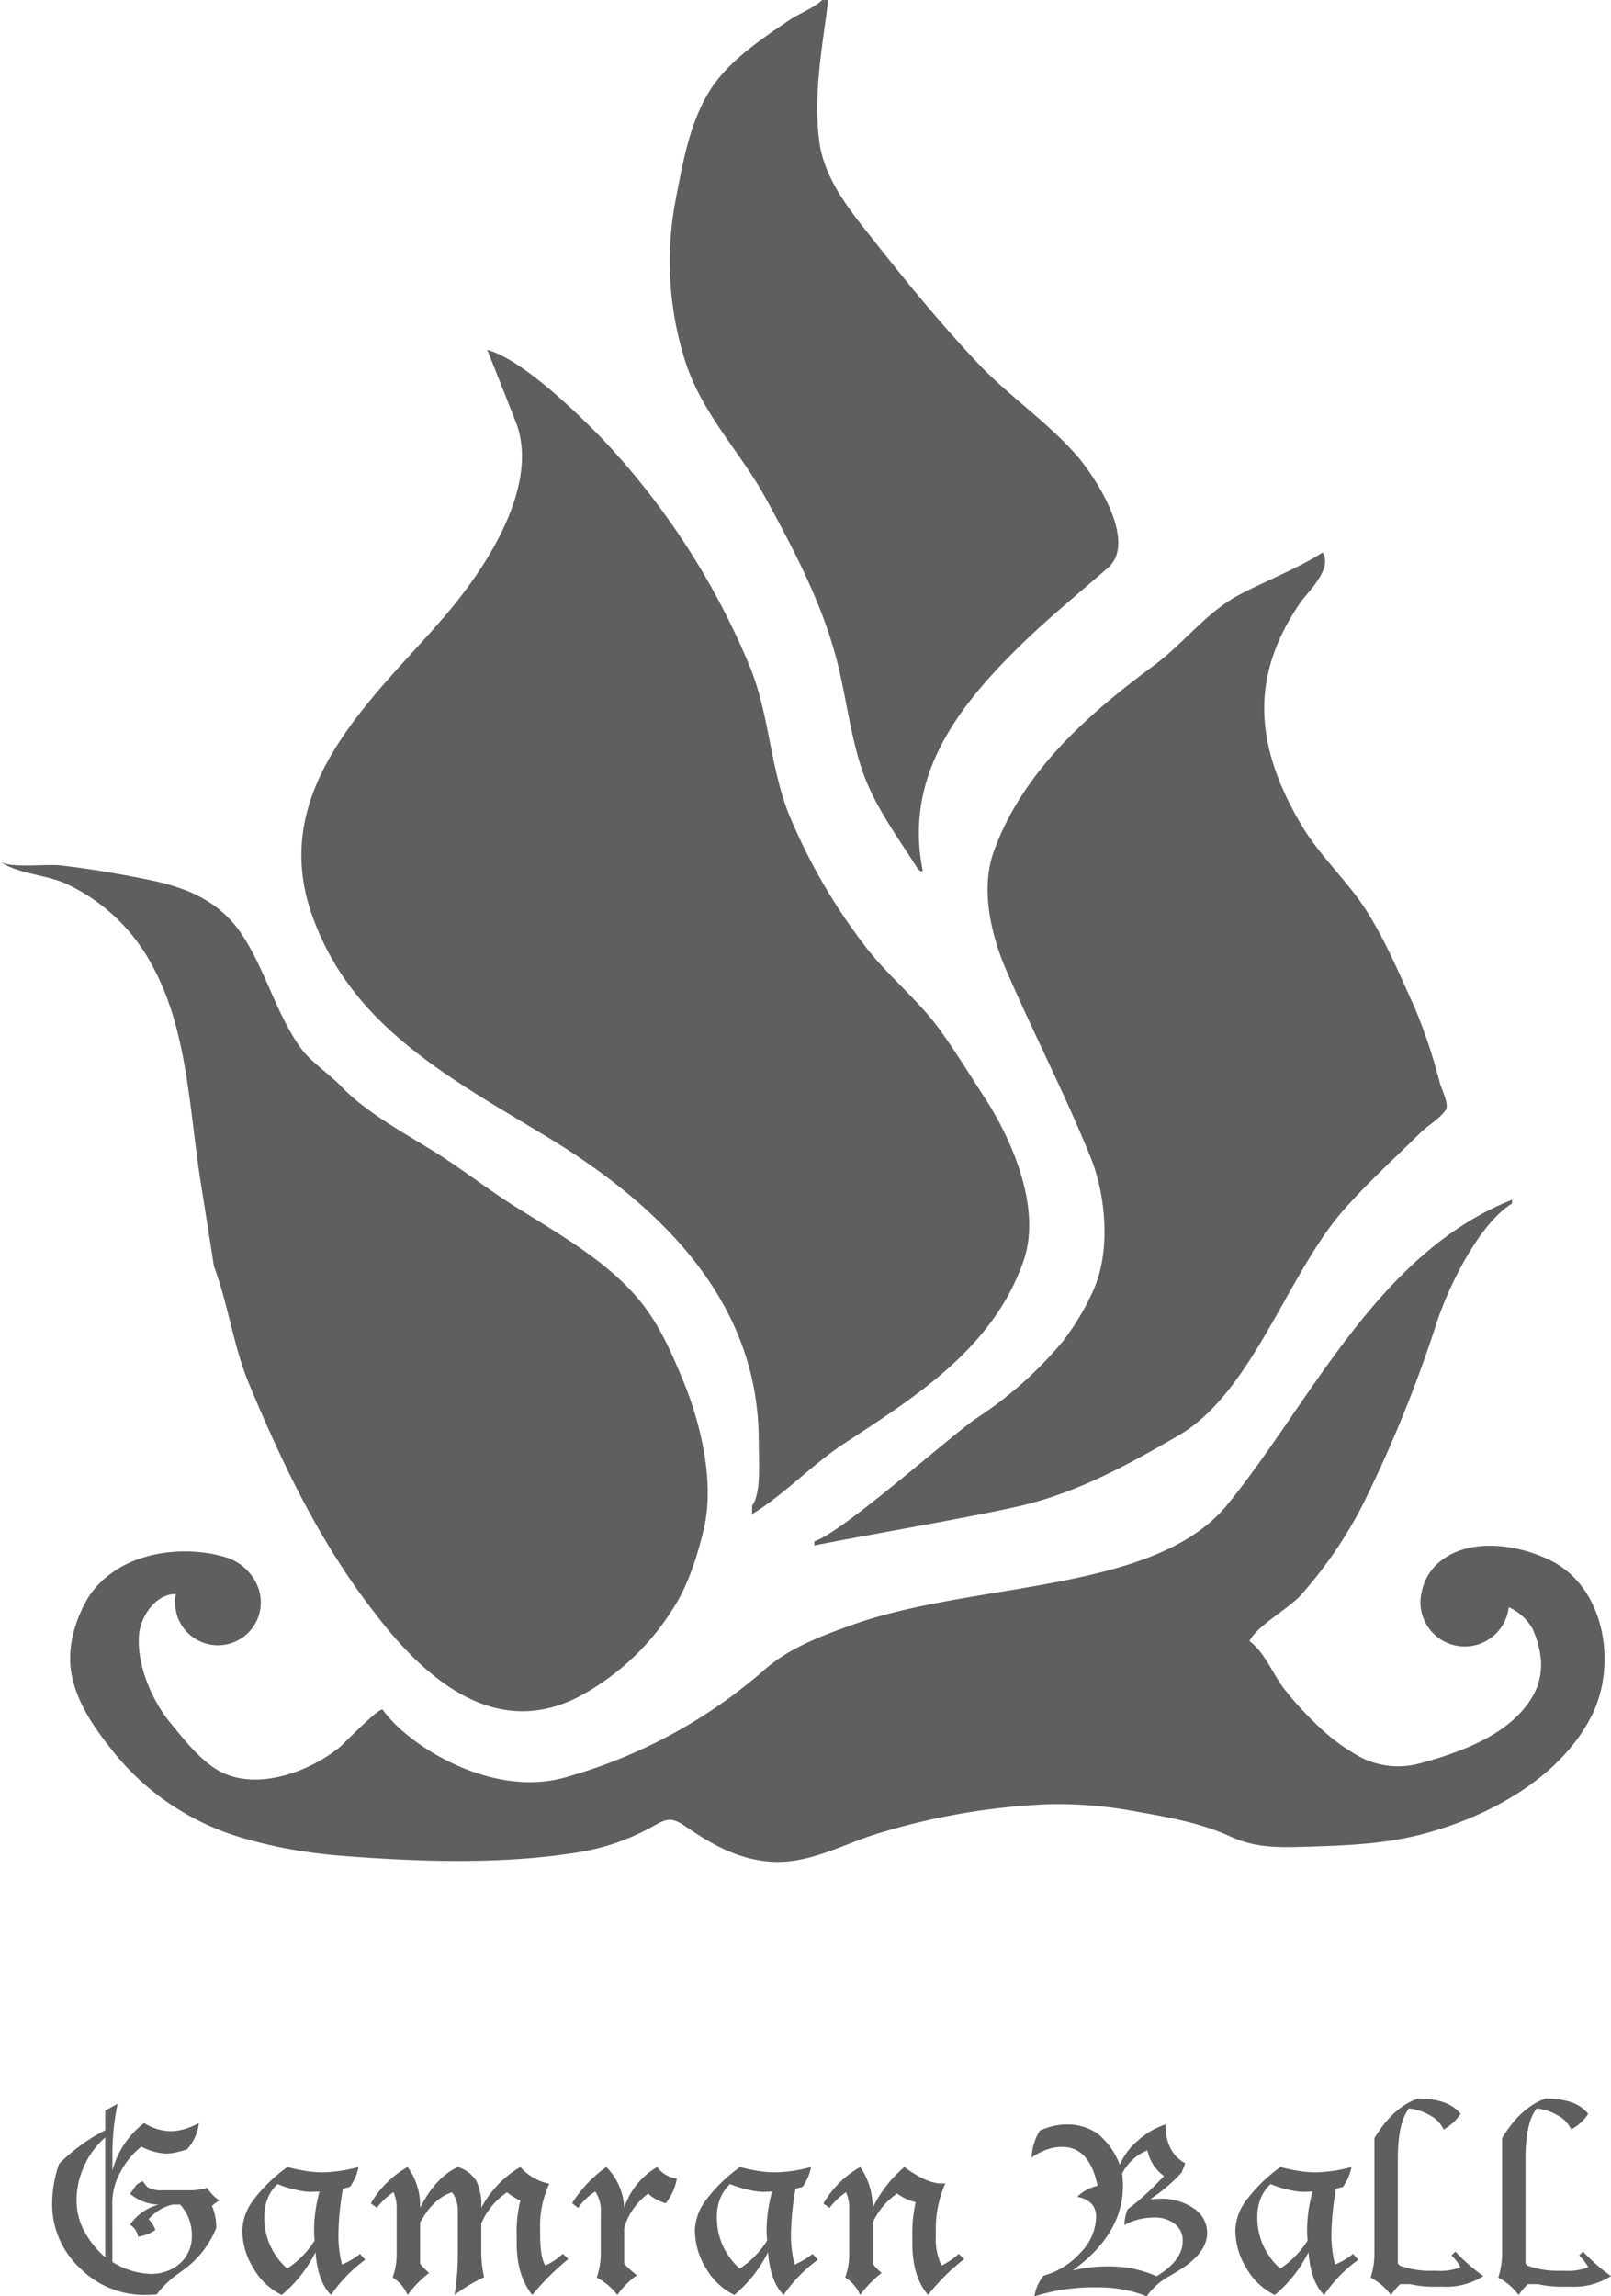 <svg xmlns="http://www.w3.org/2000/svg" xmlns:xlink="http://www.w3.org/1999/xlink" width="280" height="399" viewBox="0 0 280 399">
  <defs>
    <clipPath id="clip-path">
      <rect id="長方形_93" data-name="長方形 93" width="280" height="399" fill="#5f5f5f"/>
    </clipPath>
  </defs>
  <g id="logo" clip-path="url(#clip-path)">
    <path id="パス_198" data-name="パス 198" d="M259.191,94.351a26.1,26.1,0,0,0-4.64-1.752c-5.253-1.409-11.354-1.271-15.258,2.5a9.078,9.078,0,0,0-2.449,4.346l-.02.145a7.9,7.9,0,0,0-.283,2.054,7.7,7.7,0,0,0,15.35.81A9.075,9.075,0,0,1,256,106.157a16.729,16.729,0,0,1,1.494,5.6,10.94,10.94,0,0,1-1.784,6.723c-2.547,4.023-6.885,6.637-11.177,8.422a63.44,63.44,0,0,1-7.872,2.627,14.252,14.252,0,0,1-11.038-1.291,35.231,35.231,0,0,1-7.273-5.538,56.781,56.781,0,0,1-5.483-6.045c-2.027-2.64-3.324-6.288-6.036-8.31,1.178-2.588,6.918-5.682,9-8.079a74.5,74.5,0,0,0,10.657-15.573,230.692,230.692,0,0,0,12.8-31.415c2.166-6.729,7.543-17.515,13.164-20.952l.013-.665c-23.452,9.324-35.1,35.412-49.5,52.993-12.644,15.421-43.943,13.288-65.144,20.86-5.384,1.929-11.091,4.043-15.409,7.921a88.965,88.965,0,0,1-34.767,18.661c-12.737,3.477-27.138-5.682-31.443-11.806-.467-.665-6.813,5.92-7.431,6.433-5.2,4.267-14.119,7.6-20.583,4.412-3.482-1.725-6.549-5.7-8.965-8.646-3.179-3.9-5.779-10-5.411-15.105.191-2.733,2.047-5.906,4.68-6.907a4.4,4.4,0,0,1,1.731-.3,7.791,7.791,0,0,0-.138,1.429,7.454,7.454,0,1,0,13.8-3.9,8.683,8.683,0,0,0-5.029-3.938C22.548,91.855,14.208,92.6,8.844,96.688a15.308,15.308,0,0,0-3.752,3.924C2.716,104.55,1.241,109.5,2.1,114.1c.954,5.077,4.015,9.39,7.161,13.347a44.851,44.851,0,0,0,23.327,15.322,77.486,77.486,0,0,0,7.991,1.824,96.506,96.506,0,0,0,9.63,1.146c13.085.988,27.481,1.422,40.467-.784a38.758,38.758,0,0,0,11.934-4.129c2.409-1.3,3.364-2.173,5.832-.52,1.553,1.047,3.12,2.087,4.752,3.009,4.364,2.482,9.281,3.938,14.316,3.207,5.358-.77,10.15-3.424,15.3-4.912a117.625,117.625,0,0,1,29.547-4.938,74.775,74.775,0,0,1,14.691,1.271c5.674,1.014,11.229,1.956,16.495,4.372,4.739,2.173,9.228,1.877,14.316,1.725,6.457-.2,12.954-.527,19.227-2.2,11.348-3.009,23.821-9.752,29.245-20.59,4.43-8.876,2.284-22.2-7.135-26.9" transform="translate(10.337 176.805)" fill="#5f5f5f"/>
    <path id="パス_199" data-name="パス 199" d="M50.6,145.952c19.523,11.846,36.893,28.459,36.847,52.894-.007,3.681.487,8.9-1.152,11.24v1.455c5.562-3.4,10.255-8.435,15.745-12.1,12.21-8.027,26.052-16.5,31.39-31.8,3.508-9.785-2.8-22.4-6.47-28.077-2.791-4.267-5.18-8.244-8.247-12.471-3.39-4.6-8.353-8.771-12.019-13.275A101.153,101.153,0,0,1,92.558,89.621c-3.212-8.409-3.324-17.344-6.74-25.542A130.231,130.231,0,0,0,60.029,24.46C56.046,20.4,46.5,10.995,40.262,9.23c1.7,4.287,3.4,8.54,5.068,12.814,3.864,10.489-4.766,23.672-9.347,29.618C24.847,66.562.15,83.669,10.392,108.993c7.115,18.391,24.288,27.3,40.2,36.959" transform="translate(44.424 51.548)" fill="#5f5f5f"/>
    <path id="パス_200" data-name="パス 200" d="M52.637,66.677c-2.56,7.342.23,16.053,2.488,21.09,4.891,11.227,9.965,20.926,14.514,32.205,2.258,5.722,3.633,15.48.323,22.875a43.473,43.473,0,0,1-5.437,8.995,67.9,67.9,0,0,1-14.889,13.2c-4.364,2.924-23.268,19.846-28.126,21.341,0,.244-.007.487-.007.731,7.451-1.541,28.54-5.116,36.406-7.032,9.9-2.4,18.726-7.381,26.585-11.9,12.776-7.217,18.8-27.056,28.218-38.441,4.232-5.017,9.3-9.567,14.086-14.3,1.376-1.363,3.146-2.265,4.384-3.918.777-.876-.625-3.6-.948-4.734a94.272,94.272,0,0,0-4.4-13.156c-2.593-5.7-4.851-11.154-8.142-16.461-3.423-5.5-8.392-9.851-11.651-15.434-7.885-13.465-9-25.5-.033-38.507,1.251-1.8,5.68-5.847,3.824-8.652-4.015,2.647-10.15,5.05-14.547,7.381-5.753,3.1-9.538,8.369-14.7,12.195C69.026,42.69,57.619,52.711,52.637,66.677" transform="translate(120.034 81.425)" fill="#5f5f5f"/>
    <path id="パス_201" data-name="パス 201" d="M26.638,41.127c5.983,11.121,6.253,24.692,8.254,37.374q1.145,7.269,2.3,14.559c2.574,6.953,3.416,14.17,6.253,20.807,6.227,14.927,12.7,27.879,21.517,39.2,8.55,11.293,21.623,23.547,37.558,13.683a43.17,43.17,0,0,0,14.264-13.926c2.541-3.819,4.173-8.514,5.45-13.722,2.238-8.889-.856-19.675-3.363-25.838-2.159-5.222-4.1-9.712-7.418-13.913-5.4-6.769-13.579-11.484-21.359-16.323-4.8-2.956-9.478-6.657-14.257-9.666-5.463-3.411-12.2-7.026-16.5-11.536-2.08-2.166-5.4-4.366-7.03-6.65-4.338-5.992-6.168-13.656-10.295-19.82-3.916-5.841-9.682-8.165-16.363-9.5-5.022-1.007-10.11-1.89-15.2-2.469-2.31-.27-8.662.54-10.453-.645,3.258,2.147,7.681,2.226,11.256,3.727A32.4,32.4,0,0,1,26.638,41.127" transform="translate(0 126.973)" fill="#5f5f5f"/>
    <path id="パス_202" data-name="パス 202" d="M34.453,86.719c4.871,8.935,9.7,18.081,12.263,28,1.6,6.183,2.291,12.577,4.265,18.661,2.1,6.453,6.233,11.912,9.827,17.594.138.125.29.257.415.369l.448.013c-3.3-16.2,5.812-28.268,16.719-38.981,5-4.912,10.255-9.166,15.481-13.742s-2.416-16.093-5.634-19.708C83,73.049,76.408,68.638,71.037,62.9,65.061,56.535,59.5,49.812,54.088,42.964c-4.272-5.452-9.439-11.214-10.4-18.325-1.093-8.152.52-16.56,1.553-24.626L44.188,0c-1.494,1.416-4,2.331-5.779,3.536-4.891,3.319-10.5,7.059-13.711,12.129-3.62,5.709-4.8,12.939-6.069,19.484A57.289,57.289,0,0,0,20.262,62.4c2.962,9.541,9.544,15.8,14.191,24.317" transform="translate(98.718 0.002)" fill="#5f5f5f"/>
    <path id="パス_203" data-name="パス 203" d="M19.116,71.979a23.088,23.088,0,0,1-5.865,7.441A11.4,11.4,0,0,1,8.36,74.83,12.53,12.53,0,0,1,6.4,68.179,9.161,9.161,0,0,1,8.36,62.872a27.232,27.232,0,0,1,5.878-5.689,28.942,28.942,0,0,0,3.186.685,18.011,18.011,0,0,0,2.89.244,25.349,25.349,0,0,0,6.266-.928,8.548,8.548,0,0,1-1.474,3.45l-.283.079c-.395.1-.711.178-.941.244a49.7,49.7,0,0,0-.77,7.3,20.663,20.663,0,0,0,.612,5.88,13.051,13.051,0,0,0,3.133-1.857l.9,1.021a24.876,24.876,0,0,0-5.937,6.117c-1.56-1.541-2.449-4.023-2.705-7.441m-.151-2.021c-.066-.658-.1-1.172-.1-1.554a25.567,25.567,0,0,1,.948-6.947c-.1,0-.606.013-1.527.053a11.6,11.6,0,0,1-2.765-.415,16.086,16.086,0,0,1-3-.948,6.931,6.931,0,0,0-1.718,2.5,8.13,8.13,0,0,0-.579,3.134A11.7,11.7,0,0,0,14.2,74.83a16.058,16.058,0,0,0,4.766-4.873" transform="translate(35.72 319.346)" fill="#5f5f5f"/>
    <path id="パス_204" data-name="パス 204" d="M18.355,66.882v7.085a9.532,9.532,0,0,0,1.567,1.62,19.552,19.552,0,0,0-3.739,3.832,6.87,6.87,0,0,0-2.6-3.049,11.745,11.745,0,0,0,.7-4.05V64.275a6.788,6.788,0,0,0-.553-2.719,11.552,11.552,0,0,0-2.89,2.719L9.792,63.5a17.2,17.2,0,0,1,6.391-6.315,11.292,11.292,0,0,1,2.172,7.092q2.7-5.314,6.562-7.092a5.859,5.859,0,0,1,3.212,2.41,9.752,9.752,0,0,1,.862,4.682,17.85,17.85,0,0,1,6.793-7.092,9.042,9.042,0,0,0,5.035,2.91,17.171,17.171,0,0,0-1.6,7.882v1.014c0,2.535.3,4.313.9,5.327a12.209,12.209,0,0,0,3.041-2.048l.961.9a44.043,44.043,0,0,0-6.266,6.249c-1.81-2.252-2.712-5.248-2.712-9.014V69.147a22.346,22.346,0,0,1,.638-6.124,12.026,12.026,0,0,1-2.324-1.442,12.36,12.36,0,0,0-4.469,5.406v5.281a21.256,21.256,0,0,0,.487,4.069,28.146,28.146,0,0,0-5.134,3.082,42.2,42.2,0,0,0,.573-7.151V64.775a4.989,4.989,0,0,0-1.02-3.193c-2.212.724-4.055,2.482-5.542,5.3" transform="translate(54.661 319.346)" fill="#5f5f5f"/>
    <path id="パス_205" data-name="パス 205" d="M24.163,67.765v6.209a13.635,13.635,0,0,0,2.218,2.008,14.285,14.285,0,0,0-3.41,3.437,10.88,10.88,0,0,0-3.581-3.036,12.61,12.61,0,0,0,.7-4.056V65.217a5.945,5.945,0,0,0-.961-3.78,10.915,10.915,0,0,0-2.982,2.845l-1.04-.81a22,22,0,0,1,5.95-6.288,10.64,10.64,0,0,1,3.107,7.1,12.75,12.75,0,0,1,5.726-7.1A5.093,5.093,0,0,0,33.312,59.2a9.3,9.3,0,0,1-1.935,4.273,7.716,7.716,0,0,1-3.054-1.659,11.345,11.345,0,0,0-4.16,5.952" transform="translate(84.325 319.351)" fill="#5f5f5f"/>
    <path id="パス_206" data-name="パス 206" d="M31.066,71.979A23.088,23.088,0,0,1,25.2,79.419,11.4,11.4,0,0,1,20.31,74.83a12.588,12.588,0,0,1-1.961-6.65,9.127,9.127,0,0,1,1.968-5.307,27.182,27.182,0,0,1,5.871-5.689,29.044,29.044,0,0,0,3.192.685,17.949,17.949,0,0,0,2.89.244,25.345,25.345,0,0,0,6.26-.928,8.536,8.536,0,0,1-1.468,3.45l-.283.079c-.4.1-.711.178-.941.244a48.988,48.988,0,0,0-.777,7.3,20.616,20.616,0,0,0,.619,5.88,13.307,13.307,0,0,0,3.133-1.857l.9,1.021a25.043,25.043,0,0,0-5.944,6.117q-2.33-2.311-2.705-7.441m-.151-2.021c-.066-.658-.1-1.172-.1-1.554a25.318,25.318,0,0,1,.954-6.947c-.105,0-.606.013-1.527.053a11.687,11.687,0,0,1-2.771-.415,16.5,16.5,0,0,1-3.008-.948,7.082,7.082,0,0,0-1.711,2.5,8.13,8.13,0,0,0-.579,3.134,11.727,11.727,0,0,0,3.976,9.054,15.983,15.983,0,0,0,4.765-4.873" transform="translate(102.428 319.346)" fill="#5f5f5f"/>
    <path id="パス_207" data-name="パス 207" d="M30.3,66.9V73.98a10.69,10.69,0,0,0,1.567,1.607,19.474,19.474,0,0,0-3.726,3.832,6.929,6.929,0,0,0-2.613-3.049,11.577,11.577,0,0,0,.7-4.036V64.288a6.722,6.722,0,0,0-.553-2.719A11.789,11.789,0,0,0,22.8,64.294l-1.053-.77a17.23,17.23,0,0,1,6.4-6.341A12.247,12.247,0,0,1,30.3,64.294a22.072,22.072,0,0,1,5.509-7.111q3.89,2.874,6.5,2.871c.151,0,.355,0,.619-.013a19.292,19.292,0,0,0-1.646,7.921v1.014a11.249,11.249,0,0,0,.974,5.34,12.8,12.8,0,0,0,3.015-2.048l.922.928a35.419,35.419,0,0,0-6.253,6.222Q37.21,76.278,37.2,70.5V69.213a24.733,24.733,0,0,1,.579-5.92,8.917,8.917,0,0,1-3.232-1.5A12.27,12.27,0,0,0,30.3,66.9" transform="translate(121.368 319.346)" fill="#5f5f5f"/>
    <path id="パス_208" data-name="パス 208" d="M27.733,85.928a7.481,7.481,0,0,1,1.593-3.589,13.422,13.422,0,0,0,6.47-4.056,9.134,9.134,0,0,0,2.666-6.13c0-1.916-1.086-3.088-3.271-3.523a7.063,7.063,0,0,1,3.515-1.9q-1.382-6.776-6.168-6.769a8.194,8.194,0,0,0-2.626.454,11.169,11.169,0,0,0-2.672,1.409,9.617,9.617,0,0,1,1.435-4.7,13.983,13.983,0,0,1,2.37-.8,10.429,10.429,0,0,1,2.185-.257,9.086,9.086,0,0,1,5.542,1.633,12.974,12.974,0,0,1,3.8,5.366,11.545,11.545,0,0,1,3.186-4.234A13.214,13.214,0,0,1,50.52,56.06c0,3.246,1.145,5.492,3.429,6.756l-.619,1.593a28.908,28.908,0,0,1-5.49,4.655c.652-.053,1.2-.092,1.659-.092a9.879,9.879,0,0,1,5.924,1.672,5.064,5.064,0,0,1,2.33,4.273q0,3.7-5.549,6.894l-1.007.6a11.454,11.454,0,0,0-3.936,3.516,21.208,21.208,0,0,0-4.081-1.172,24.822,24.822,0,0,0-4.417-.388,34.982,34.982,0,0,0-11.032,1.561m6.661-4.5a27.077,27.077,0,0,1,6.391-.7,20.631,20.631,0,0,1,4.193.421,20.12,20.12,0,0,1,3.989,1.284C52,80.6,53.509,78.566,53.509,76.308a3.63,3.63,0,0,0-1.363-2.95,5.528,5.528,0,0,0-3.627-1.119,10.7,10.7,0,0,0-5.154,1.3,8.026,8.026,0,0,1,.559-2.713,46.363,46.363,0,0,0,6.325-5.814,7.175,7.175,0,0,1-2.863-4.451,8.331,8.331,0,0,0-4.41,4.05,17.242,17.242,0,0,1,.145,2.1q0,8.385-8.728,14.71" transform="translate(152.053 313.074)" fill="#5f5f5f"/>
    <path id="パス_209" data-name="パス 209" d="M45.337,71.979a23.088,23.088,0,0,1-5.865,7.441,11.431,11.431,0,0,1-4.891-4.589,12.648,12.648,0,0,1-1.961-6.65,9.172,9.172,0,0,1,1.968-5.307,27.182,27.182,0,0,1,5.871-5.689,29.043,29.043,0,0,0,3.192.685,17.888,17.888,0,0,0,2.89.244,25.3,25.3,0,0,0,6.26-.928,8.627,8.627,0,0,1-1.468,3.45l-.283.079c-.4.1-.717.178-.948.244a49.694,49.694,0,0,0-.77,7.3,20.908,20.908,0,0,0,.612,5.88,12.829,12.829,0,0,0,3.14-1.857l.9,1.021a24.755,24.755,0,0,0-5.937,6.117c-1.56-1.541-2.455-4.023-2.712-7.441m-.151-2.021c-.066-.658-.1-1.172-.1-1.554a25.318,25.318,0,0,1,.954-6.947c-.1,0-.612.013-1.527.053a11.643,11.643,0,0,1-2.771-.415,16.086,16.086,0,0,1-3-.948,7.014,7.014,0,0,0-1.718,2.5,8.13,8.13,0,0,0-.579,3.134A11.727,11.727,0,0,0,40.42,74.83a15.983,15.983,0,0,0,4.765-4.873" transform="translate(182.091 319.346)" fill="#5f5f5f"/>
    <path id="パス_210" data-name="パス 210" d="M54.306,81.972l-.691.658a8.96,8.96,0,0,1,1.593,2.054,9.742,9.742,0,0,1-4.14.619h-.783a15.411,15.411,0,0,1-5.648-.9c-.112-.112-.224-.23-.336-.349V65.807q0-6.272,1.942-8.718a9.171,9.171,0,0,1,3.752,1.271,5.149,5.149,0,0,1,2.245,2.39,8.284,8.284,0,0,0,2.955-2.713c-1.376-1.771-3.844-2.66-7.425-2.66-2.883,1.027-5.391,3.305-7.537,6.868V82.394a13.612,13.612,0,0,1-.671,4.082A10.673,10.673,0,0,1,43.1,89.512a13.667,13.667,0,0,1,1.586-1.883h1.764a19.111,19.111,0,0,0,4.733.441h.987a11.936,11.936,0,0,0,6.984-1.844,32.266,32.266,0,0,1-4.851-4.254" transform="translate(220.843 309.26)" fill="#5f5f5f"/>
    <path id="パス_211" data-name="パス 211" d="M50.935,81.972l-.691.658a8.78,8.78,0,0,1,1.593,2.054,9.742,9.742,0,0,1-4.14.619h-.783a15.411,15.411,0,0,1-5.648-.9c-.112-.112-.224-.23-.336-.349V65.807q0-6.272,1.942-8.718a9.171,9.171,0,0,1,3.752,1.271,5.166,5.166,0,0,1,2.251,2.39,8.261,8.261,0,0,0,2.949-2.713Q49.76,55.38,44.4,55.377c-2.883,1.027-5.384,3.305-7.543,6.868V82.394a13.394,13.394,0,0,1-.665,4.082,10.674,10.674,0,0,1,3.541,3.036,13.219,13.219,0,0,1,1.586-1.883h1.757a19.171,19.171,0,0,0,4.739.441H48.8a11.936,11.936,0,0,0,6.984-1.844,32.266,32.266,0,0,1-4.851-4.254" transform="translate(202.025 309.26)" fill="#5f5f5f"/>
    <path id="パス_212" data-name="パス 212" d="M30.437,72.3a7.284,7.284,0,0,1-2.119-2.186c-.369.105-.737.178-1.093.257l-.053-.066-.132.092a9.134,9.134,0,0,1-1.553.138h-4.97a4.606,4.606,0,0,1-2.639-.586L17.1,68.943c-1.619.863-.882.619-2.192,2.186a8,8,0,0,0,4.956,1.89,8.778,8.778,0,0,0-4.956,3.5A3.03,3.03,0,0,1,16.319,78.6,6.741,6.741,0,0,0,19.3,77.431a4.369,4.369,0,0,0-1.158-1.863,7.9,7.9,0,0,1,4.16-2.548h1.323a7.748,7.748,0,0,1,2.027,5.327,6.275,6.275,0,0,1-2.027,4.873A7.572,7.572,0,0,1,18.3,85.055a13.363,13.363,0,0,1-6.451-2.068L11.836,72.2h.013a10.856,10.856,0,0,1,1.461-4.938,13.44,13.44,0,0,1,3.574-4.319,10.061,10.061,0,0,0,4.324,1.212,8.26,8.26,0,0,0,1.567-.184,17.552,17.552,0,0,0,2.027-.54,8.127,8.127,0,0,0,2.08-4.576A12.887,12.887,0,0,1,24.349,59.9a8.244,8.244,0,0,1-2.356.362,8.875,8.875,0,0,1-4.627-1.416,15.219,15.219,0,0,0-5.516,8.283V64.084a42.584,42.584,0,0,1,.9-8.567l-2.139,1.172v3.4a31.922,31.922,0,0,0-8.037,5.854,21.379,21.379,0,0,0-1.191,6.92,15.077,15.077,0,0,0,4.8,11.161,15.757,15.757,0,0,0,11.394,4.695c.388,0,1.06-.04,1.988-.092A15.9,15.9,0,0,1,23,85.24l.981-.724A16.542,16.542,0,0,0,29.9,77.075a9.635,9.635,0,0,0-.744-3.832,8.333,8.333,0,0,1,1.284-.942M10.605,82.178a16.166,16.166,0,0,1-3.732-4.695,11.5,11.5,0,0,1-1.257-5.248,14.335,14.335,0,0,1,1.356-5.979,14.066,14.066,0,0,1,3.633-4.9Z" transform="translate(7.687 310.042)" fill="#5f5f5f"/>
  </g>
</svg>
